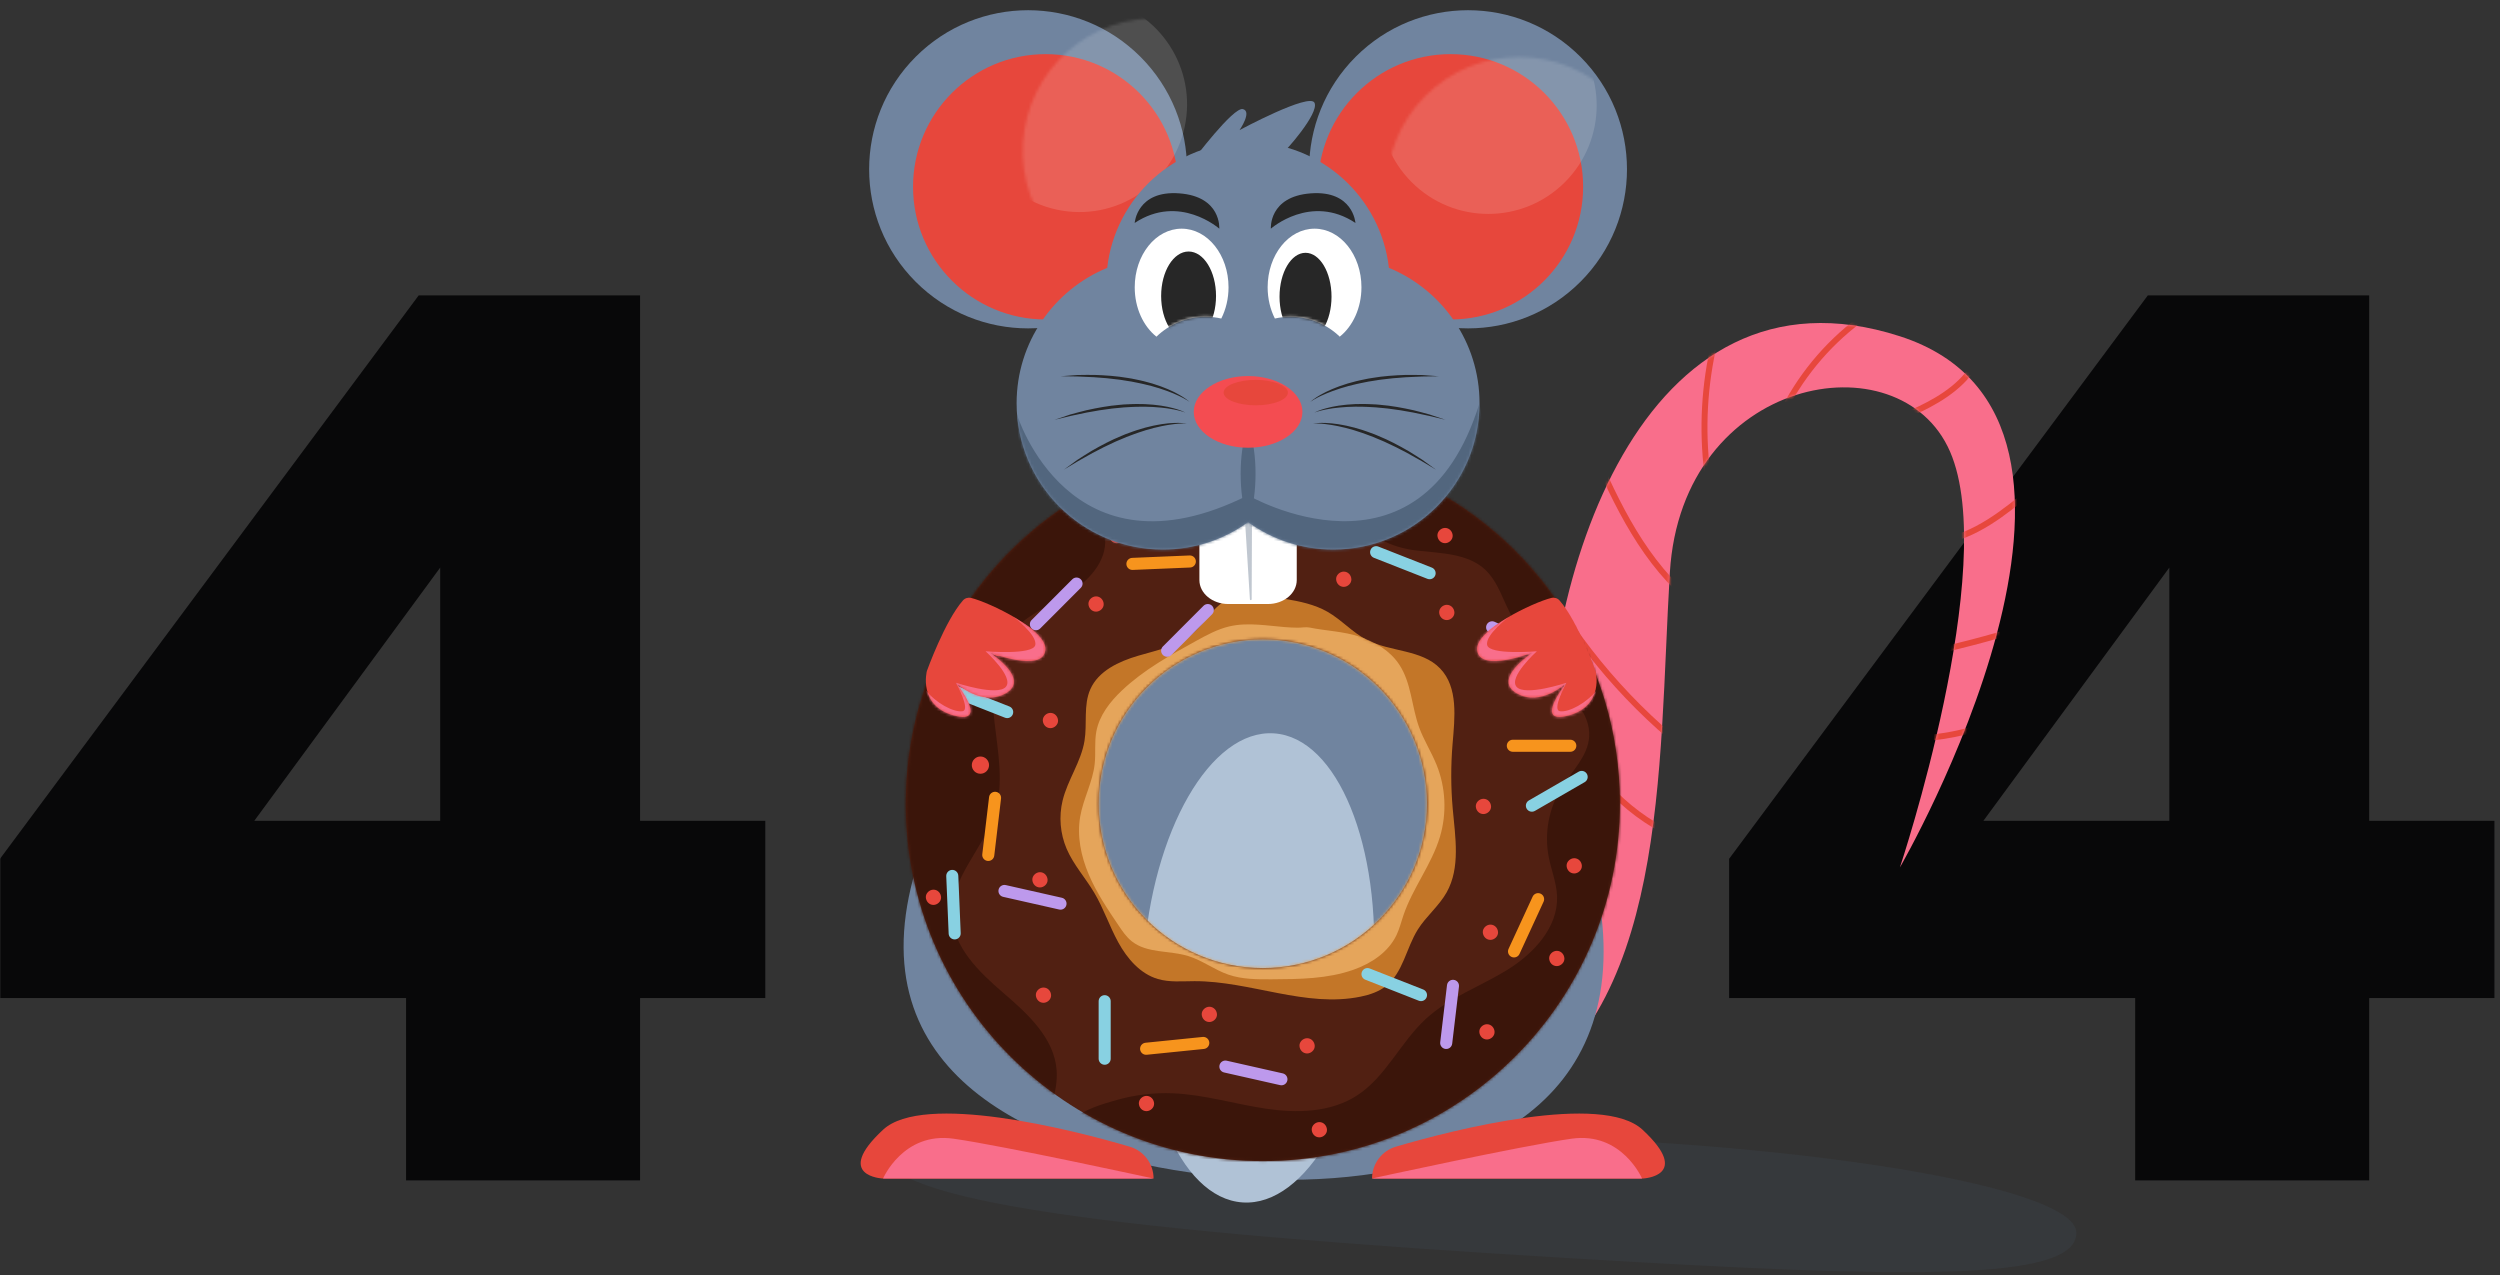 <svg width="898" height="458" viewBox="0 0 898 458" fill="none" xmlns="http://www.w3.org/2000/svg">
<rect x="0" y="0" width="898" height="458" fill="#333333" stroke="none"/>
<mask id="mask0_716_6614" style="mask-type:alpha" maskUnits="userSpaceOnUse" x="0" y="0" width="898" height="458">
<rect y="0.737" width="898" height="456.875" fill="#D9D9D9"/>
</mask>
<g mask="url(#mask0_716_6614)">
<path d="M145.856 358.507H0V308.48L150.396 106.099H229.913V294.837H274.896V358.507H229.913V423.998H145.856V358.507ZM158.121 294.837V203.88L91.333 294.837H158.121Z" fill="#080809"/>
<path d="M766.953 358.507H621.102V308.48L771.498 106.099H851.014V294.837H895.998V358.507H851.014V423.998H766.953V358.507ZM779.223 294.837V203.88L712.43 294.837H779.223Z" fill="#080809"/>
<path opacity="0.12" d="M745.835 442.817C745.835 460.712 682.74 459.026 564.836 451.999C398.957 442.113 317.191 431.425 317.191 413.529C317.191 395.633 393.852 407.692 512.585 407.692C631.318 407.692 745.835 424.916 745.835 442.817Z" fill="#52667E"/>
<path d="M439.934 409.846C439.934 409.846 559.153 363.715 555.668 286.549C552.182 209.384 589.413 90.779 682.44 120.785C775.467 150.786 682.44 311.588 682.44 311.588C682.44 311.588 718.468 203.634 700.454 162.21C682.44 120.785 604.067 135.081 599.813 205.654C595.56 276.228 599.554 364.724 539.797 396.731C480.039 428.738 439.934 409.846 439.934 409.846Z" fill="#F96E8B"/>
<mask id="mask1_716_6614" style="mask-type:luminance" maskUnits="userSpaceOnUse" x="439" y="116" width="285" height="300">
<path d="M439.934 409.846C439.934 409.846 559.153 363.715 555.668 286.549C552.182 209.384 589.413 90.78 682.44 120.785C775.467 150.786 682.44 311.589 682.44 311.589C682.44 311.589 718.468 203.635 700.454 162.21C682.44 120.785 604.067 135.081 599.813 205.655C595.56 276.228 599.554 364.725 539.797 396.731C480.039 428.738 439.934 409.846 439.934 409.846Z" fill="white"/>
</mask>
<g mask="url(#mask1_716_6614)">
<path d="M685.396 266.407C684.267 266.407 683.137 266.384 682.008 266.337L682.096 264.202C694.236 264.697 706.562 262.451 717.753 257.711L718.586 259.68C708.145 264.104 696.74 266.407 685.396 266.407Z" fill="#E7473C"/>
</g>
<mask id="mask2_716_6614" style="mask-type:luminance" maskUnits="userSpaceOnUse" x="439" y="116" width="285" height="300">
<path d="M439.934 409.846C439.934 409.846 559.153 363.715 555.668 286.549C552.182 209.384 589.413 90.78 682.44 120.785C775.467 150.786 682.44 311.589 682.44 311.589C682.44 311.589 718.468 203.635 700.454 162.21C682.44 120.785 604.067 135.081 599.813 205.655C595.56 276.228 599.554 364.725 539.797 396.731C480.039 428.738 439.934 409.846 439.934 409.846Z" fill="white"/>
</mask>
<g mask="url(#mask2_716_6614)">
<path d="M694.212 235.257L693.754 233.168C706.445 230.388 719.141 226.914 731.48 222.837L732.151 224.871C719.743 228.971 706.977 232.464 694.212 235.257Z" fill="#E7473C"/>
</g>
<mask id="mask3_716_6614" style="mask-type:luminance" maskUnits="userSpaceOnUse" x="439" y="116" width="285" height="300">
<path d="M439.934 409.846C439.934 409.846 559.153 363.715 555.668 286.549C552.182 209.384 589.413 90.78 682.44 120.785C775.467 150.786 682.44 311.589 682.44 311.589C682.44 311.589 718.468 203.635 700.454 162.21C682.44 120.785 604.067 135.081 599.813 205.655C595.56 276.228 599.554 364.725 539.797 396.731C480.039 428.738 439.934 409.846 439.934 409.846Z" fill="white"/>
</mask>
<g mask="url(#mask3_716_6614)">
<path d="M696.631 195.648L696.34 193.531C708.975 191.775 719.866 182.765 728.614 175.529L729.975 177.178C721.019 184.59 709.869 193.809 696.631 195.648Z" fill="#E7473C"/>
</g>
<mask id="mask4_716_6614" style="mask-type:luminance" maskUnits="userSpaceOnUse" x="439" y="116" width="285" height="300">
<path d="M439.934 409.846C439.934 409.846 559.153 363.715 555.668 286.549C552.182 209.384 589.413 90.78 682.44 120.785C775.467 150.786 682.44 311.589 682.44 311.589C682.44 311.589 718.468 203.635 700.454 162.21C682.44 120.785 604.067 135.081 599.813 205.655C595.56 276.228 599.554 364.725 539.797 396.731C480.039 428.738 439.934 409.846 439.934 409.846Z" fill="white"/>
</mask>
<g mask="url(#mask4_716_6614)">
<path d="M676.797 153.547L676.047 151.546C679.518 150.244 682.99 148.808 686.368 147.275C694.149 143.754 702.753 139.107 707.853 131.32C707.83 131.269 707.812 131.218 707.793 131.162C707.604 130.542 707.965 129.939 708.418 129.671C708.913 129.374 709.52 129.444 709.927 129.847C710.126 130.046 710.719 130.782 709.992 131.95C704.604 140.576 695.01 145.713 687.252 149.225C683.827 150.772 680.31 152.227 676.797 153.547ZM708.955 131.621C709.149 131.644 709.344 131.607 709.515 131.505C709.871 131.292 709.936 130.866 709.839 130.542C709.709 130.115 709.298 129.814 708.872 129.837L708.955 131.621Z" fill="#E7473C"/>
</g>
<mask id="mask5_716_6614" style="mask-type:luminance" maskUnits="userSpaceOnUse" x="439" y="116" width="285" height="300">
<path d="M439.934 409.846C439.934 409.846 559.153 363.715 555.668 286.549C552.182 209.384 589.413 90.78 682.44 120.785C775.467 150.786 682.44 311.589 682.44 311.589C682.44 311.589 718.468 203.635 700.454 162.21C682.44 120.785 604.067 135.081 599.813 205.655C595.56 276.228 599.554 364.725 539.797 396.731C480.039 428.738 439.934 409.846 439.934 409.846Z" fill="white"/>
</mask>
<g mask="url(#mask5_716_6614)">
<path d="M640.691 149.78L638.766 148.854C645.315 135.187 655.187 123.157 667.309 114.067L668.591 115.781C656.738 124.662 647.092 136.42 640.691 149.78Z" fill="#E7473C"/>
</g>
<mask id="mask6_716_6614" style="mask-type:luminance" maskUnits="userSpaceOnUse" x="439" y="116" width="285" height="300">
<path d="M439.934 409.846C439.934 409.846 559.153 363.715 555.668 286.549C552.182 209.384 589.413 90.78 682.44 120.785C775.467 150.786 682.44 311.589 682.44 311.589C682.44 311.589 718.468 203.635 700.454 162.21C682.44 120.785 604.067 135.081 599.813 205.655C595.56 276.228 599.554 364.725 539.797 396.731C480.039 428.738 439.934 409.846 439.934 409.846Z" fill="white"/>
</mask>
<g mask="url(#mask6_716_6614)">
<path d="M612.198 170.006C610.24 154.102 611.119 138.129 614.817 122.536L616.895 123.031C613.258 138.375 612.387 154.093 614.317 169.742L612.198 170.006Z" fill="#E7473C"/>
</g>
<mask id="mask7_716_6614" style="mask-type:luminance" maskUnits="userSpaceOnUse" x="439" y="116" width="285" height="300">
<path d="M439.934 409.846C439.934 409.846 559.153 363.715 555.668 286.549C552.182 209.384 589.413 90.78 682.44 120.785C775.467 150.786 682.44 311.589 682.44 311.589C682.44 311.589 718.468 203.635 700.454 162.21C682.44 120.785 604.067 135.081 599.813 205.655C595.56 276.228 599.554 364.725 539.797 396.731C480.039 428.738 439.934 409.846 439.934 409.846Z" fill="white"/>
</mask>
<g mask="url(#mask7_716_6614)">
<path d="M605.031 215.027C587.545 199.702 577.857 177.326 569.309 157.587L571.271 156.734C579.727 176.27 589.317 198.409 606.438 213.414L605.031 215.027Z" fill="#E7473C"/>
</g>
<mask id="mask8_716_6614" style="mask-type:luminance" maskUnits="userSpaceOnUse" x="439" y="116" width="285" height="300">
<path d="M439.934 409.846C439.934 409.846 559.153 363.715 555.668 286.549C552.182 209.384 589.413 90.78 682.44 120.785C775.467 150.786 682.44 311.589 682.44 311.589C682.44 311.589 718.468 203.635 700.454 162.21C682.44 120.785 604.067 135.081 599.813 205.655C595.56 276.228 599.554 364.725 539.797 396.731C480.039 428.738 439.934 409.846 439.934 409.846Z" fill="white"/>
</mask>
<g mask="url(#mask8_716_6614)">
<path d="M603.645 268.987C581.521 251.128 562.914 228.34 549.844 203.083L551.741 202.101C564.682 227.099 583.094 249.65 604.987 267.324L603.645 268.987Z" fill="#E7473C"/>
</g>
<mask id="mask9_716_6614" style="mask-type:luminance" maskUnits="userSpaceOnUse" x="439" y="116" width="285" height="300">
<path d="M439.934 409.846C439.934 409.846 559.153 363.715 555.668 286.549C552.182 209.384 589.413 90.78 682.44 120.785C775.467 150.786 682.44 311.589 682.44 311.589C682.44 311.589 718.468 203.635 700.454 162.21C682.44 120.785 604.067 135.081 599.813 205.655C595.56 276.228 599.554 364.725 539.797 396.731C480.039 428.738 439.934 409.846 439.934 409.846Z" fill="white"/>
</mask>
<g mask="url(#mask9_716_6614)">
<path d="M600.091 300.707C591.394 296.602 583.294 290.575 576.671 283.274C570.047 275.973 564.831 267.324 561.582 258.267L563.595 257.544C566.747 266.342 571.816 274.741 578.254 281.833C584.692 288.926 592.556 294.786 601.002 298.77L600.091 300.707Z" fill="#E7473C"/>
</g>
<path d="M575.813 348.061C571.48 412.631 500.985 426.848 447.624 423.262C394.258 419.677 320.42 399.103 324.753 334.534C329.085 269.965 409.948 185.841 463.314 189.431C516.675 193.017 580.145 283.487 575.813 348.061Z" fill="#70849F"/>
<mask id="mask10_716_6614" style="mask-type:luminance" maskUnits="userSpaceOnUse" x="294" y="223" width="236" height="252">
<path d="M460.637 224.011C524.716 232.664 534.166 304.02 527.016 357.072C519.866 410.128 494.409 482.492 430.33 473.839C366.252 465.186 287.807 378.791 294.961 325.735C302.111 272.684 396.553 215.358 460.637 224.011Z" fill="white"/>
</mask>
<g mask="url(#mask10_716_6614)">
<path d="M493.237 350.441C496.358 303.915 480.422 264.956 457.643 263.425C434.863 261.894 413.867 298.37 410.745 344.897C407.624 391.423 423.56 430.382 446.339 431.913C469.119 433.444 490.115 396.968 493.237 350.441Z" fill="#B0C2D6"/>
</g>
<path d="M506.984 171.934C506.984 172.027 506.993 172.115 506.993 172.208C506.993 182.487 498.666 190.821 488.396 190.821C481.55 190.821 475.57 187.115 472.344 181.603C468.933 185.716 463.787 188.338 458.029 188.338C458.029 194.708 452.868 199.874 446.504 199.874C440.14 199.874 434.979 194.708 434.979 188.338C434.979 187.852 435.012 187.375 435.072 186.907C432.869 187.829 430.448 188.338 427.912 188.338C421.075 188.338 415.109 184.646 411.874 179.147C408.574 182.149 404.186 183.984 399.373 183.984C394.531 183.984 390.125 182.131 386.82 179.101C349.96 201.643 325.359 242.29 325.359 288.69C325.359 359.588 382.78 417.06 453.613 417.06C524.447 417.06 581.867 359.588 581.867 288.69C581.867 236.856 551.171 192.202 506.984 171.934ZM453.613 347.724C421.038 347.724 394.633 321.294 394.633 288.69C394.633 256.086 421.038 229.657 453.613 229.657C486.188 229.657 512.593 256.086 512.593 288.69C512.593 321.294 486.188 347.724 453.613 347.724Z" fill="#512012"/>
<mask id="mask11_716_6614" style="mask-type:luminance" maskUnits="userSpaceOnUse" x="325" y="171" width="257" height="247">
<path d="M506.984 171.935C506.984 172.028 506.993 172.116 506.993 172.208C506.993 182.488 498.666 190.822 488.396 190.822C481.55 190.822 475.57 187.116 472.344 181.603C468.933 185.717 463.787 188.339 458.029 188.339C458.029 194.709 452.868 199.874 446.504 199.874C440.14 199.874 434.979 194.709 434.979 188.339C434.979 187.853 435.012 187.376 435.072 186.908C432.869 187.83 430.448 188.339 427.912 188.339C421.075 188.339 415.109 184.647 411.874 179.148C408.574 182.15 404.186 183.984 399.373 183.984C394.531 183.984 390.125 182.131 386.82 179.102C349.96 201.644 325.359 242.291 325.359 288.691C325.359 359.588 382.78 417.061 453.613 417.061C524.447 417.061 581.867 359.588 581.867 288.691C581.867 236.857 551.171 192.203 506.984 171.935ZM453.613 347.724C421.038 347.724 394.633 321.295 394.633 288.691C394.633 256.087 421.038 229.657 453.613 229.657C486.188 229.657 512.593 256.087 512.593 288.691C512.593 321.295 486.188 347.724 453.613 347.724Z" fill="white"/>
</mask>
<g mask="url(#mask11_716_6614)">
<path d="M439.892 215.894C435.342 218.674 432.746 223.76 428.733 227.277C423.285 232.048 415.796 233.494 408.854 235.537C401.906 237.58 394.556 240.971 391.636 247.605C389.118 253.326 390.567 259.96 389.553 266.13C388.322 273.649 383.499 280.13 381.694 287.533C380.296 293.264 380.81 299.444 383.124 304.864C385.573 310.59 389.868 315.306 393.048 320.661C396.426 326.35 398.514 332.715 401.698 338.515C404.882 344.315 409.543 349.772 415.884 351.653C420.115 352.904 424.627 352.441 429.034 352.431C449.153 352.394 469.097 362.076 488.796 357.981C492.017 357.314 495.234 356.239 497.821 354.21C503.996 349.365 505.106 340.544 509.277 333.892C512.271 329.12 516.858 325.479 519.621 320.568C524.629 311.674 522.732 300.708 521.824 290.54C521.135 282.803 521.116 275.006 521.76 267.265C522.546 257.806 523.875 246.91 517.27 240.09C510.637 233.243 499.404 234.207 490.939 229.834C485.792 227.175 481.849 222.616 476.818 219.739C472.184 217.094 466.894 216.019 461.692 215.135C457.003 214.338 452.352 213.221 447.552 213.587C444.872 213.786 442.211 214.481 439.892 215.894Z" fill="#C37628"/>
<mask id="mask12_716_6614" style="mask-type:luminance" maskUnits="userSpaceOnUse" x="380" y="213" width="143" height="146">
<path d="M439.88 215.894C435.33 218.674 432.734 223.76 428.721 227.276C423.273 232.048 415.785 233.493 408.842 235.536C401.895 237.579 394.545 240.97 391.624 247.604C389.106 253.326 390.555 259.959 389.541 266.13C388.31 273.649 383.487 280.13 381.682 287.533C380.284 293.263 380.798 299.443 383.112 304.863C385.561 310.589 389.856 315.305 393.036 320.661C396.415 326.349 398.502 332.715 401.686 338.515C404.871 344.315 409.532 349.772 415.872 351.653C420.103 352.904 424.616 352.44 429.022 352.431C449.142 352.394 469.086 362.076 488.784 357.981C492.006 357.314 495.222 356.239 497.81 354.21C503.984 349.364 505.095 340.544 509.265 333.891C512.26 329.12 516.846 325.479 519.61 320.568C524.617 311.673 522.72 300.708 521.813 290.539C521.123 282.803 521.105 275.006 521.748 267.265C522.535 257.805 523.863 246.909 517.258 240.09C510.626 233.243 499.393 234.207 490.927 229.834C485.78 227.174 481.837 222.616 476.806 219.739C472.173 217.094 466.882 216.019 461.68 215.134C456.992 214.337 452.34 213.221 447.54 213.587C444.86 213.786 442.199 214.481 439.88 215.894Z" fill="white"/>
</mask>
<g mask="url(#mask12_716_6614)">
<path d="M441.578 225.001C437.343 225.997 433.465 228.115 429.651 230.209C420.255 235.379 410.767 240.65 402.982 248.026C398.71 252.07 394.882 256.971 393.804 262.757C393.091 266.579 393.632 270.531 393.211 274.399C392.503 280.922 389.124 286.875 388.004 293.342C386.792 300.342 388.305 307.596 391.087 314.133C393.868 320.67 397.863 326.604 401.834 332.487C403.199 334.507 404.593 336.564 406.495 338.084C412.012 342.503 420.019 341.331 426.777 343.397C431.859 344.954 436.2 348.354 441.227 350.087C446.221 351.81 451.622 351.796 456.908 351.768C466.762 351.713 476.833 351.62 486.127 348.345C492.561 346.08 498.726 342.007 501.646 335.837C502.706 333.604 503.299 331.181 504.09 328.842C507.427 318.965 514.268 310.52 517.244 300.527C519.743 292.133 519.308 282.895 516.036 274.774C514.171 270.146 511.431 265.898 509.732 261.21C507.048 253.798 506.978 245.348 502.641 238.765C499.364 233.79 493.977 230.51 488.312 228.666C482.475 226.766 476.384 226.637 470.441 225.423C469.09 225.15 467.553 225.474 466.178 225.469C464.582 225.465 462.985 225.372 461.393 225.242C458.245 224.988 455.107 224.58 451.951 224.385C448.479 224.163 444.971 224.205 441.578 225.001Z" fill="#E5A55B"/>
</g>
</g>
<mask id="mask13_716_6614" style="mask-type:luminance" maskUnits="userSpaceOnUse" x="325" y="171" width="257" height="247">
<path d="M506.984 171.935C506.984 172.028 506.993 172.116 506.993 172.208C506.993 182.488 498.666 190.822 488.396 190.822C481.55 190.822 475.57 187.116 472.344 181.603C468.933 185.717 463.787 188.339 458.029 188.339C458.029 194.709 452.868 199.874 446.504 199.874C440.14 199.874 434.979 194.709 434.979 188.339C434.979 187.853 435.012 187.376 435.072 186.908C432.869 187.83 430.448 188.339 427.912 188.339C421.075 188.339 415.109 184.647 411.874 179.148C408.574 182.15 404.186 183.984 399.373 183.984C394.531 183.984 390.125 182.131 386.82 179.102C349.96 201.644 325.359 242.291 325.359 288.691C325.359 359.588 382.78 417.061 453.613 417.061C524.447 417.061 581.867 359.588 581.867 288.691C581.867 236.857 551.171 192.203 506.984 171.935ZM453.613 347.724C421.038 347.724 394.633 321.295 394.633 288.691C394.633 256.087 421.038 229.657 453.613 229.657C486.188 229.657 512.593 256.087 512.593 288.691C512.593 321.295 486.188 347.724 453.613 347.724Z" fill="white"/>
</mask>
<g mask="url(#mask13_716_6614)">
<path d="M396.949 193.332C397.667 201.787 390.752 208.944 383.55 213.415C376.348 217.885 368.063 221.198 362.815 227.859C356.057 236.434 355.983 248.414 357.219 259.264C358.459 270.113 360.667 281.324 357.441 291.757C353.456 304.64 341.515 315.138 341.941 328.619C342.306 340.149 351.646 349.127 360.394 356.641C369.142 364.156 378.644 372.823 379.537 384.321C379.843 388.231 379.084 392.146 378.112 395.944C377.612 397.89 377.024 399.887 375.756 401.443C373.09 404.719 368.017 405.136 364.125 403.5C360.232 401.865 357.265 398.627 354.535 395.402C344.741 383.844 336.187 371.104 330.383 357.109C325.167 344.532 322.228 331.106 320.488 317.602C317.16 291.826 318.192 265.189 326.278 240.488C334.364 215.787 349.855 193.115 371.563 178.851C375.312 176.386 380.264 174.144 384.55 176.59C388.373 178.767 392.071 182.376 394.408 186.092C395.783 188.283 396.727 190.743 396.949 193.332Z" fill="#3B150A"/>
</g>
<mask id="mask14_716_6614" style="mask-type:luminance" maskUnits="userSpaceOnUse" x="325" y="171" width="257" height="247">
<path d="M506.984 171.935C506.984 172.028 506.993 172.116 506.993 172.208C506.993 182.488 498.666 190.822 488.396 190.822C481.55 190.822 475.57 187.116 472.344 181.603C468.933 185.717 463.787 188.339 458.029 188.339C458.029 194.709 452.868 199.874 446.504 199.874C440.14 199.874 434.979 194.709 434.979 188.339C434.979 187.853 435.012 187.376 435.072 186.908C432.869 187.83 430.448 188.339 427.912 188.339C421.075 188.339 415.109 184.647 411.874 179.148C408.574 182.15 404.186 183.984 399.373 183.984C394.531 183.984 390.125 182.131 386.82 179.102C349.96 201.644 325.359 242.291 325.359 288.691C325.359 359.588 382.78 417.061 453.613 417.061C524.447 417.061 581.867 359.588 581.867 288.691C581.867 236.857 551.171 192.203 506.984 171.935ZM453.613 347.724C421.038 347.724 394.633 321.295 394.633 288.691C394.633 256.087 421.038 229.657 453.613 229.657C486.188 229.657 512.593 256.087 512.593 288.691C512.593 321.295 486.188 347.724 453.613 347.724Z" fill="white"/>
</mask>
<g mask="url(#mask14_716_6614)">
<path d="M421.226 392.707C432.5 393.161 443.433 396.547 454.587 398.224C465.746 399.901 477.873 399.66 487.361 393.55C497.798 386.823 503.038 374.385 512.174 365.972C520.482 358.324 531.489 354.451 541.12 348.563C550.752 342.675 559.741 333.178 559.296 321.888C559.106 317.066 557.2 312.493 556.288 307.759C554.654 299.286 556.348 290.21 560.93 282.9C564.661 276.947 570.395 271.633 570.826 264.62C571.326 256.466 564.536 250.004 558.958 244.042C551.567 236.134 545.457 227.031 540.94 217.186C538.936 212.813 537.149 208.162 533.687 204.827C527.369 198.735 517.608 198.762 508.897 197.757C500.187 196.752 490.064 192.722 488.625 184.063C487.681 178.37 490.976 172.926 494.133 168.099C496.72 164.143 499.733 159.872 504.324 158.755C507.245 158.046 510.304 158.769 513.202 159.575C543.277 167.946 571.83 187.181 584.109 215.908C590.288 230.362 592.042 246.279 593.098 261.961C594.116 277.044 594.542 292.249 592.565 307.235C587.414 346.311 565.16 382.821 532.803 405.284C500.446 427.748 458.484 435.813 420.115 426.951C408.669 424.306 397.13 420.141 387.609 413.09C384.064 410.464 381.301 405.762 385.295 402.134C389.317 398.484 396.181 396.496 401.305 395.065C407.771 393.254 414.519 392.438 421.226 392.707Z" fill="#3B150A"/>
</g>
<path d="M355.267 274.833C355.267 276.547 353.879 277.932 352.171 277.932C350.458 277.932 349.074 276.543 349.074 274.833C349.074 273.124 350.463 271.734 352.171 271.734C353.879 271.734 355.267 273.119 355.267 274.833Z" fill="#E7473C"/>
<path d="M393.707 219.705C395.137 219.705 396.512 218.445 396.447 216.962C396.382 215.475 395.244 214.22 393.707 214.22C392.277 214.22 390.902 215.48 390.967 216.962C391.036 218.45 392.17 219.705 393.707 219.705Z" fill="#E7473C"/>
<path d="M377.316 261.556C378.747 261.556 380.121 260.296 380.056 258.814C379.992 257.327 378.853 256.071 377.316 256.071C375.886 256.071 374.512 257.331 374.576 258.814C374.646 260.301 375.784 261.556 377.316 261.556Z" fill="#E7473C"/>
<path d="M358.633 235.688C360.063 235.688 361.438 234.428 361.373 232.946C361.308 231.459 360.17 230.203 358.633 230.203C357.203 230.203 355.828 231.463 355.893 232.946C355.962 234.433 357.101 235.688 358.633 235.688Z" fill="#E7473C"/>
<path d="M519.688 222.735C521.118 222.735 522.492 221.475 522.428 219.992C522.363 218.505 521.224 217.25 519.688 217.25C518.257 217.25 516.883 218.51 516.948 219.992C517.012 221.479 518.151 222.735 519.688 222.735Z" fill="#E7473C"/>
<path d="M519.063 195.115C520.493 195.115 521.867 193.855 521.803 192.373C521.738 190.886 520.599 189.63 519.063 189.63C517.632 189.63 516.258 190.89 516.323 192.373C516.392 193.855 517.531 195.115 519.063 195.115Z" fill="#E7473C"/>
<path d="M482.676 210.805C484.106 210.805 485.481 209.545 485.416 208.063C485.351 206.576 484.212 205.32 482.676 205.32C481.246 205.32 479.871 206.58 479.936 208.063C480.005 209.55 481.139 210.805 482.676 210.805Z" fill="#E7473C"/>
<path d="M565.465 313.752C566.895 313.752 568.27 312.492 568.205 311.01C568.14 309.523 567.002 308.267 565.465 308.267C564.035 308.267 562.66 309.527 562.725 311.01C562.794 312.497 563.933 313.752 565.465 313.752Z" fill="#E7473C"/>
<path d="M564.852 254.746C566.282 254.746 567.656 253.486 567.592 252.003C567.527 250.516 566.388 249.261 564.852 249.261C563.421 249.261 562.047 250.521 562.112 252.003C562.181 253.49 563.315 254.746 564.852 254.746Z" fill="#E7473C"/>
<path d="M532.852 292.41C534.282 292.41 535.656 291.15 535.592 289.668C535.527 288.181 534.388 286.925 532.852 286.925C531.421 286.925 530.047 288.185 530.112 289.668C530.181 291.155 531.32 292.41 532.852 292.41Z" fill="#E7473C"/>
<path d="M534.113 373.387C535.544 373.387 536.918 372.127 536.853 370.645C536.789 369.158 535.65 367.902 534.113 367.902C532.683 367.902 531.308 369.162 531.373 370.645C531.443 372.132 532.581 373.387 534.113 373.387Z" fill="#E7473C"/>
<path d="M535.359 337.605C536.79 337.605 538.164 336.345 538.099 334.863C538.035 333.376 536.896 332.12 535.359 332.12C533.929 332.12 532.555 333.38 532.619 334.863C532.689 336.35 533.827 337.605 535.359 337.605Z" fill="#E7473C"/>
<path d="M559.195 347.024C560.626 347.024 562 345.764 561.935 344.281C561.871 342.794 560.732 341.539 559.195 341.539C557.765 341.539 556.391 342.799 556.455 344.281C556.525 345.768 557.663 347.024 559.195 347.024Z" fill="#E7473C"/>
<path d="M473.91 408.54C475.34 408.54 476.715 407.28 476.65 405.798C476.585 404.311 475.447 403.055 473.91 403.055C472.48 403.055 471.105 404.316 471.17 405.798C471.24 407.285 472.374 408.54 473.91 408.54Z" fill="#E7473C"/>
<path d="M469.512 378.409C470.942 378.409 472.317 377.149 472.252 375.667C472.187 374.18 471.048 372.924 469.512 372.924C468.082 372.924 466.707 374.184 466.772 375.667C466.837 377.154 467.975 378.409 469.512 378.409Z" fill="#E7473C"/>
<path d="M411.816 399.127C413.247 399.127 414.621 397.867 414.556 396.384C414.492 394.897 413.353 393.642 411.816 393.642C410.386 393.642 409.012 394.902 409.076 396.384C409.146 397.871 410.284 399.127 411.816 399.127Z" fill="#E7473C"/>
<path d="M374.816 360.208C376.247 360.208 377.621 358.948 377.556 357.465C377.492 355.978 376.353 354.723 374.816 354.723C373.386 354.723 372.012 355.983 372.076 357.465C372.146 358.948 373.28 360.208 374.816 360.208Z" fill="#E7473C"/>
<path d="M434.398 367.11C435.829 367.11 437.203 365.85 437.139 364.368C437.074 362.881 435.935 361.625 434.398 361.625C432.968 361.625 431.594 362.886 431.658 364.368C431.723 365.855 432.862 367.11 434.398 367.11Z" fill="#E7473C"/>
<path d="M335.297 325.051C336.727 325.051 338.102 323.791 338.037 322.308C337.972 320.821 336.834 319.566 335.297 319.566C333.867 319.566 332.492 320.826 332.557 322.308C332.626 323.795 333.765 325.051 335.297 325.051Z" fill="#E7473C"/>
<path d="M373.555 318.773C374.985 318.773 376.36 317.513 376.295 316.031C376.23 314.544 375.091 313.288 373.555 313.288C372.125 313.288 370.75 314.548 370.815 316.031C370.884 317.518 372.018 318.773 373.555 318.773Z" fill="#E7473C"/>
<path d="M401.145 195.115C402.575 195.115 403.949 193.855 403.885 192.373C403.82 190.886 402.681 189.63 401.145 189.63C399.714 189.63 398.34 190.89 398.405 192.373C398.474 193.855 399.608 195.115 401.145 195.115Z" fill="#E7473C"/>
<path d="M396.799 382.463C395.605 382.463 394.633 381.495 394.633 380.295V359.629C394.633 358.434 395.6 357.461 396.799 357.461C397.993 357.461 398.965 358.429 398.965 359.629V380.295C398.965 381.495 397.993 382.463 396.799 382.463Z" fill="#88D1E2"/>
<path d="M548.38 290.482C547.783 289.445 548.135 288.12 549.172 287.522L567.052 277.191C568.088 276.594 569.412 276.946 570.009 277.984C570.606 279.021 570.254 280.346 569.218 280.944L551.338 291.275C550.301 291.877 548.978 291.52 548.38 290.482Z" fill="#88D1E2"/>
<path d="M541.242 267.875C541.242 266.68 542.21 265.707 543.408 265.707H564.056C565.25 265.707 566.222 266.675 566.222 267.875C566.222 269.07 565.255 270.043 564.056 270.043H543.408C542.21 270.038 541.242 269.07 541.242 267.875Z" fill="#F7941D"/>
<path d="M553.396 321.012C554.484 321.512 554.956 322.8 554.456 323.889L545.805 342.655C545.306 343.744 544.019 344.217 542.931 343.716C541.843 343.216 541.371 341.928 541.871 340.839L550.522 322.073C551.022 320.984 552.308 320.507 553.396 321.012Z" fill="#F7941D"/>
<path d="M409.527 376.932C409.406 375.742 410.272 374.676 411.462 374.556L432.002 372.471C433.192 372.35 434.257 373.217 434.377 374.407C434.497 375.598 433.632 376.663 432.442 376.784L411.901 378.869C410.712 378.989 409.647 378.123 409.527 376.932Z" fill="#F7941D"/>
<path d="M357.682 284.423C358.872 284.566 359.719 285.641 359.575 286.832L357.136 307.354C356.993 308.545 355.919 309.393 354.729 309.249C353.54 309.105 352.693 308.031 352.836 306.84L355.275 286.318C355.414 285.132 356.493 284.284 357.682 284.423Z" fill="#F7941D"/>
<path d="M429.556 201.596C429.607 202.791 428.677 203.801 427.483 203.852L406.854 204.719C405.66 204.77 404.651 203.838 404.6 202.643C404.549 201.448 405.479 200.438 406.673 200.387L427.302 199.521C428.496 199.47 429.505 200.401 429.556 201.596Z" fill="#F7941D"/>
<path d="M534.004 224.422C534.504 223.333 535.791 222.861 536.878 223.361L555.628 232.019C556.716 232.52 557.188 233.807 556.688 234.896C556.188 235.985 554.901 236.457 553.814 235.957L535.064 227.299C533.976 226.794 533.504 225.506 534.004 224.422Z" fill="#BD99EC"/>
<path d="M522.17 351.957C523.36 352.101 524.207 353.175 524.063 354.366L521.624 374.888C521.481 376.079 520.407 376.927 519.217 376.783C518.028 376.64 517.181 375.565 517.324 374.374L519.764 353.852C519.907 352.666 520.986 351.813 522.17 351.957Z" fill="#BD99EC"/>
<path d="M462.405 388.147C462.142 389.315 460.985 390.047 459.818 389.783L439.68 385.229C438.514 384.965 437.782 383.807 438.046 382.639C438.31 381.472 439.467 380.74 440.633 381.004L460.772 385.558C461.933 385.822 462.669 386.98 462.405 388.147Z" fill="#BD99EC"/>
<path d="M383.05 325.065C382.786 326.232 381.629 326.964 380.463 326.7L360.324 322.146C359.158 321.882 358.427 320.724 358.691 319.557C358.954 318.389 360.111 317.657 361.278 317.921L381.416 322.475C382.583 322.739 383.314 323.897 383.05 325.065Z" fill="#BD99EC"/>
<path d="M388.227 208.087C389.074 208.935 389.074 210.306 388.227 211.154L373.629 225.765C372.782 226.613 371.412 226.613 370.565 225.765C369.718 224.917 369.718 223.546 370.565 222.698L385.163 208.087C386.01 207.239 387.38 207.239 388.227 208.087Z" fill="#BD99EC"/>
<path d="M435.372 217.597C436.219 218.445 436.219 219.816 435.372 220.664L420.773 235.276C419.926 236.123 418.556 236.123 417.709 235.276C416.862 234.428 416.862 233.056 417.709 232.209L432.308 217.597C433.155 216.754 434.529 216.754 435.372 217.597Z" fill="#BD99EC"/>
<path d="M489.191 349.099C489.626 347.983 490.885 347.436 491.995 347.872L511.213 355.423C512.328 355.858 512.874 357.118 512.439 358.23C512.004 359.347 510.745 359.893 509.63 359.458L490.412 351.907C489.302 351.476 488.751 350.216 489.191 349.099Z" fill="#88D1E2"/>
<path d="M340.548 247.436C340.983 246.32 342.242 245.773 343.357 246.213L362.575 253.764C363.69 254.2 364.236 255.46 363.797 256.576C363.362 257.693 362.103 258.239 360.987 257.799L341.77 250.248C340.659 249.808 340.113 248.552 340.548 247.436Z" fill="#88D1E2"/>
<path d="M341.966 312.464C343.16 312.413 344.169 313.344 344.22 314.54L345.086 335.187C345.137 336.382 344.206 337.392 343.012 337.443C341.818 337.494 340.809 336.563 340.758 335.368L339.893 314.72C339.842 313.525 340.772 312.515 341.966 312.464Z" fill="#88D1E2"/>
<path d="M492.288 197.552C492.723 196.436 493.982 195.889 495.093 196.324L514.31 203.876C515.426 204.311 515.972 205.571 515.537 206.688C515.102 207.804 513.843 208.351 512.727 207.915L493.51 200.364C492.399 199.924 491.848 198.669 492.288 197.552Z" fill="#88D1E2"/>
<path d="M560.186 215.679C559.455 214.85 558.317 214.512 557.243 214.776C550.703 216.393 529.801 226.306 530.592 233.51C531.513 241.872 550.721 234.307 550.721 234.307C550.721 234.307 535.887 243.753 544.663 248.937C553.438 254.121 562.704 245.245 562.704 245.245C562.704 245.245 550.393 260.588 563.496 256.974C576.4 253.416 573.141 241.033 573.141 241.033C573.141 241.033 566.703 223.064 560.186 215.679Z" fill="#E7473C"/>
<mask id="mask15_716_6614" style="mask-type:luminance" maskUnits="userSpaceOnUse" x="530" y="214" width="44" height="44">
<path d="M560.171 215.679C559.44 214.85 558.301 214.512 557.227 214.776C550.687 216.393 529.785 226.307 530.577 233.51C531.498 241.872 550.706 234.307 550.706 234.307C550.706 234.307 535.872 243.753 544.647 248.937C553.423 254.121 562.689 245.245 562.689 245.245C562.689 245.245 550.377 260.588 563.48 256.975C576.384 253.417 573.126 241.034 573.126 241.034C573.126 241.034 566.688 223.064 560.171 215.679Z" fill="white"/>
</mask>
<g mask="url(#mask15_716_6614)">
<path d="M542.077 221.508C542.077 221.508 533.334 228.081 534.195 231.727C535.06 235.378 552.033 233.937 552.033 233.937C552.033 233.937 541.739 243.198 544.743 246.705C547.751 250.216 562.696 245.245 562.696 245.245C562.696 245.245 557.212 255.048 560.378 255.483C563.544 255.924 570.028 252.463 573.499 247.951C573.499 247.951 571.315 260.241 561.336 259.375C551.361 258.509 544.743 251.022 544.743 251.022C544.743 251.022 533.741 244.013 530.561 239.116C527.382 234.22 528.627 230.477 528.918 229.995C529.21 229.518 542.077 221.508 542.077 221.508Z" fill="#F96E8B"/>
</g>
<path d="M345.888 215.679C346.62 214.85 347.758 214.512 348.832 214.776C355.372 216.393 376.274 226.306 375.482 233.51C374.561 241.872 355.353 234.307 355.353 234.307C355.353 234.307 370.188 243.753 361.412 248.937C352.637 254.121 343.37 245.245 343.37 245.245C343.37 245.245 355.682 260.588 342.579 256.974C329.675 253.416 332.933 241.033 332.933 241.033C332.933 241.033 339.371 223.064 345.888 215.679Z" fill="#E7473C"/>
<mask id="mask16_716_6614" style="mask-type:luminance" maskUnits="userSpaceOnUse" x="332" y="214" width="44" height="44">
<path d="M345.888 215.679C346.62 214.85 347.758 214.512 348.832 214.776C355.372 216.393 376.274 226.307 375.482 233.51C374.561 241.872 355.353 234.307 355.353 234.307C355.353 234.307 370.188 243.753 361.412 248.937C352.637 254.121 343.37 245.245 343.37 245.245C343.37 245.245 355.682 260.588 342.579 256.975C329.675 253.417 332.933 241.034 332.933 241.034C332.933 241.034 339.371 223.064 345.888 215.679Z" fill="white"/>
</mask>
<g mask="url(#mask16_716_6614)">
<path d="M363.981 221.508C363.981 221.508 372.724 228.081 371.863 231.727C370.998 235.378 354.025 233.937 354.025 233.937C354.025 233.937 364.319 243.198 361.315 246.705C358.306 250.216 343.361 245.245 343.361 245.245C343.361 245.245 348.846 255.048 345.68 255.483C342.514 255.924 336.03 252.463 332.558 247.951C332.558 247.951 334.743 260.241 344.722 259.375C354.696 258.509 361.315 251.022 361.315 251.022C361.315 251.022 372.317 244.013 375.496 239.116C378.676 234.22 377.431 230.477 377.14 229.995C376.853 229.518 363.981 221.508 363.981 221.508Z" fill="#F96E8B"/>
</g>
<path d="M414.365 423.337C414.365 418.047 410.885 413.386 405.817 411.89C384.873 405.696 331.706 392.317 317.191 405.803C299.104 422.614 317.191 423.337 317.191 423.337H414.365Z" fill="#E7473C"/>
<path d="M492.836 423.337C492.836 418.047 496.317 413.386 501.385 411.89C522.328 405.696 575.495 392.317 590.01 405.803C608.098 422.614 590.01 423.337 590.01 423.337H492.836Z" fill="#E7473C"/>
<path d="M317.191 423.337C317.191 423.337 324.435 406.461 342.49 409.018C360.546 411.575 414.365 423.337 414.365 423.337H317.191Z" fill="#F96E8B"/>
<path d="M589.83 423.337C589.83 423.337 582.587 406.461 564.531 409.018C546.476 411.575 492.656 423.337 492.656 423.337H589.83Z" fill="#F96E8B"/>
<path d="M567.691 101.219C589.986 78.903 589.986 42.722 567.691 20.407C545.395 -1.909 509.247 -1.909 486.952 20.407C464.656 42.722 464.656 78.903 486.952 101.219C509.247 123.534 545.395 123.534 567.691 101.219Z" fill="#70849F"/>
<path d="M521.046 114.758C547.342 114.758 568.659 93.421 568.659 67.102C568.659 40.782 547.342 19.446 521.046 19.446C494.751 19.446 473.434 40.782 473.434 67.102C473.434 93.421 494.751 114.758 521.046 114.758Z" fill="#E7473C"/>
<mask id="mask17_716_6614" style="mask-type:luminance" maskUnits="userSpaceOnUse" x="498" y="20" width="96" height="96">
<path d="M579.337 101.829C597.93 83.218 597.93 53.045 579.337 34.434C560.743 15.824 530.597 15.824 512.003 34.434C493.409 53.045 493.409 83.218 512.003 101.829C530.597 120.439 560.743 120.439 579.337 101.829Z" fill="white"/>
</mask>
<g mask="url(#mask17_716_6614)">
<path opacity="0.14" d="M562.123 65.426C577.327 50.207 577.327 25.533 562.123 10.315C546.918 -4.903 522.266 -4.903 507.062 10.315C491.857 25.533 491.857 50.207 507.062 65.426C522.266 80.644 546.918 80.644 562.123 65.426Z" fill="white"/>
</g>
<path d="M409.656 101.218C431.951 78.902 431.951 42.722 409.655 20.406C387.36 -1.91 351.212 -1.91 328.916 20.406C306.621 42.722 306.621 78.902 328.916 101.218C351.212 123.534 387.36 123.534 409.656 101.218Z" fill="#70849F"/>
<path d="M375.578 114.758C401.873 114.758 423.19 93.422 423.19 67.102C423.19 40.783 401.873 19.447 375.578 19.447C349.282 19.447 327.965 40.783 327.965 67.102C327.965 93.422 349.282 114.758 375.578 114.758Z" fill="#E7473C"/>
<mask id="mask18_716_6614" style="mask-type:luminance" maskUnits="userSpaceOnUse" x="367" y="6" width="96" height="96">
<path d="M461.996 61.868C466.208 35.888 448.581 11.409 422.625 7.192C396.668 2.976 372.211 20.619 367.999 46.599C363.786 72.579 381.413 97.058 407.37 101.274C433.326 105.491 457.783 87.848 461.996 61.868Z" fill="white"/>
</mask>
<g mask="url(#mask18_716_6614)">
<path opacity="0.14" d="M425.893 43.678C429.313 22.588 415.004 2.716 393.932 -0.707C372.861 -4.13 353.006 10.192 349.587 31.283C346.167 52.374 360.476 72.246 381.548 75.669C402.62 79.091 422.474 64.769 425.893 43.678Z" fill="white"/>
</g>
<path d="M448.31 183.742H430.824V208.35C430.824 213.108 435.467 216.962 441.197 216.962H448.306H455.42C461.15 216.962 465.792 213.108 465.792 208.35V183.742H448.31Z" fill="white"/>
<mask id="mask19_716_6614" style="mask-type:luminance" maskUnits="userSpaceOnUse" x="430" y="183" width="36" height="34">
<path d="M448.31 183.741H430.824V208.349C430.824 213.107 435.467 216.961 441.197 216.961H448.306H455.42C461.15 216.961 465.792 213.107 465.792 208.349V183.741H448.31Z" fill="white"/>
</mask>
<g mask="url(#mask19_716_6614)">
<path opacity="0.36" d="M447.137 185.845L448.965 215.295C449.011 215.684 449.581 215.66 449.599 215.271L449.719 185.877L447.137 185.845Z" fill="#52667E"/>
</g>
<path d="M498.897 96.214C496.009 70.808 474.459 51.069 448.304 51.069C422.149 51.069 400.599 70.808 397.71 96.214C378.614 104.08 365.168 122.888 365.168 144.838C365.168 173.87 388.68 197.404 417.687 197.404C429.114 197.404 439.69 193.749 448.308 187.546C456.927 193.749 467.503 197.404 478.93 197.404C507.937 197.404 531.449 173.87 531.449 144.838C531.44 122.884 517.994 104.08 498.897 96.214Z" fill="#70849F"/>
<mask id="mask20_716_6614" style="mask-type:luminance" maskUnits="userSpaceOnUse" x="365" y="51" width="167" height="147">
<path d="M498.882 96.215C495.993 70.809 474.443 51.07 448.288 51.07C422.133 51.07 400.583 70.809 397.695 96.215C378.598 104.081 365.152 122.889 365.152 144.839C365.152 173.871 388.665 197.405 417.671 197.405C429.099 197.405 439.675 193.75 448.293 187.547C456.911 193.75 467.487 197.405 478.915 197.405C507.921 197.405 531.433 173.871 531.433 144.839C531.424 122.885 517.978 104.081 498.882 96.215Z" fill="white"/>
</mask>
<g mask="url(#mask20_716_6614)">
<path d="M365.309 148.947C365.309 148.947 384.109 210.033 448.287 177.905C448.287 177.905 510.155 213.725 531.428 144.838C531.428 144.838 547.595 223.226 450.208 200.351C450.213 200.355 366.239 232.01 365.309 148.947Z" fill="#52667E"/>
</g>
<path d="M415.388 120.934C419.97 116.51 426.2 113.79 433.069 113.79C434.999 113.79 436.882 114.008 438.688 114.416C440.331 111.163 441.289 107.318 441.289 103.186C441.289 91.563 433.744 82.14 424.441 82.14C415.138 82.14 407.594 91.563 407.594 103.186C407.589 110.649 410.699 117.195 415.388 120.934Z" fill="white"/>
<mask id="mask21_716_6614" style="mask-type:luminance" maskUnits="userSpaceOnUse" x="407" y="82" width="35" height="39">
<path d="M415.384 120.934C419.966 116.51 426.196 113.791 433.065 113.791C434.995 113.791 436.879 114.008 438.684 114.416C440.327 111.164 441.285 107.319 441.285 103.187C441.285 91.563 433.74 82.141 424.437 82.141C415.134 82.141 407.59 91.563 407.59 103.187C407.585 110.65 410.696 117.196 415.384 120.934Z" fill="white"/>
</mask>
<g mask="url(#mask21_716_6614)">
<path d="M426.941 122.301C432.385 122.301 436.799 115.147 436.799 106.323C436.799 97.498 432.385 90.345 426.941 90.345C421.496 90.345 417.082 97.498 417.082 106.323C417.082 115.147 421.496 122.301 426.941 122.301Z" fill="#272727"/>
</g>
<path d="M481.237 120.934C476.655 116.51 470.425 113.79 463.556 113.79C461.626 113.79 459.742 114.008 457.937 114.416C456.294 111.163 455.336 107.318 455.336 103.186C455.336 91.563 462.88 82.14 472.183 82.14C481.487 82.14 489.031 91.563 489.031 103.186C489.031 110.649 485.921 117.195 481.237 120.934Z" fill="white"/>
<mask id="mask22_716_6614" style="mask-type:luminance" maskUnits="userSpaceOnUse" x="455" y="82" width="35" height="39">
<path d="M481.244 120.934C476.662 116.51 470.432 113.791 463.564 113.791C461.634 113.791 459.75 114.008 457.945 114.416C456.302 111.164 455.344 107.319 455.344 103.187C455.344 91.563 462.888 82.141 472.191 82.141C481.494 82.141 489.039 91.563 489.039 103.187C489.039 110.65 485.928 117.196 481.244 120.934Z" fill="white"/>
</mask>
<g mask="url(#mask22_716_6614)">
<path d="M468.945 122.328C474.101 122.328 478.28 115.272 478.28 106.568C478.28 97.864 474.101 90.808 468.945 90.808C463.789 90.808 459.609 97.864 459.609 106.568C459.609 115.272 463.789 122.328 468.945 122.328Z" fill="#272727"/>
</g>
<path d="M448.311 187.545C448.015 186.823 447.784 186.1 447.571 185.382C447.358 184.659 447.177 183.941 447.006 183.218C446.677 181.778 446.414 180.332 446.215 178.892C445.817 176.005 445.645 173.119 445.641 170.233C445.641 167.347 445.812 164.461 446.21 161.575C446.404 160.129 446.668 158.689 447.001 157.243C447.173 156.521 447.353 155.803 447.571 155.08C447.784 154.357 448.015 153.639 448.316 152.917C448.617 153.639 448.848 154.357 449.061 155.08C449.279 155.803 449.459 156.525 449.63 157.243C449.959 158.684 450.223 160.129 450.422 161.575C450.82 164.461 450.991 167.347 450.991 170.233C450.986 173.119 450.815 176.005 450.417 178.892C450.223 180.332 449.959 181.778 449.626 183.218C449.454 183.941 449.274 184.659 449.061 185.382C448.839 186.1 448.607 186.823 448.311 187.545Z" fill="#52667E"/>
<path d="M428.445 57.712C428.445 57.712 443.011 38.329 446.441 39.186C449.87 40.043 445.242 46.732 445.242 46.732C445.242 46.732 470.518 33.14 472.189 36.953C473.859 40.766 461.525 54.622 461.011 54.622C460.497 54.622 428.445 57.712 428.445 57.712Z" fill="#70849F"/>
<path d="M448.311 160.824C459.091 160.824 467.829 155.061 467.829 147.95C467.829 140.84 459.091 135.076 448.311 135.076C437.532 135.076 428.793 140.84 428.793 147.95C428.793 155.061 437.532 160.824 448.311 160.824Z" fill="#F44C51"/>
<mask id="mask23_716_6614" style="mask-type:luminance" maskUnits="userSpaceOnUse" x="428" y="135" width="40" height="26">
<path d="M448.307 160.825C459.087 160.825 467.825 155.061 467.825 147.951C467.825 140.841 459.087 135.077 448.307 135.077C437.528 135.077 428.789 140.841 428.789 147.951C428.789 155.061 437.528 160.825 448.307 160.825Z" fill="white"/>
</mask>
<g mask="url(#mask23_716_6614)">
<path d="M451.071 145.593C457.449 145.593 462.619 143.545 462.619 141.02C462.619 138.495 457.449 136.448 451.071 136.448C444.694 136.448 439.523 138.495 439.523 141.02C439.523 143.545 444.694 145.593 451.071 145.593Z" fill="#E7473C"/>
</g>
<path d="M470.625 144.365C472.143 143.054 473.888 142.02 475.675 141.099L476.346 140.751L477.031 140.436L478.405 139.806C478.868 139.602 479.34 139.431 479.808 139.246C480.275 139.065 480.743 138.875 481.215 138.703C482.168 138.384 483.122 138.064 484.08 137.754L486.991 136.962C487.472 136.818 487.968 136.73 488.458 136.619L489.935 136.308C490.425 136.207 490.916 136.095 491.411 136.003L492.902 135.762C496.868 135.081 500.881 134.812 504.889 134.673C506.893 134.641 508.898 134.692 510.902 134.715C512.901 134.845 514.901 134.974 516.891 135.15C514.887 135.21 512.892 135.224 510.897 135.243L507.907 135.377C506.912 135.433 505.917 135.433 504.922 135.512C503.931 135.595 502.936 135.674 501.946 135.748L500.46 135.859C499.965 135.901 499.474 135.975 498.979 136.03L496.017 136.369C495.771 136.392 495.521 136.429 495.281 136.471L494.545 136.591L493.073 136.827L491.601 137.054C491.11 137.142 490.629 137.249 490.143 137.346L488.685 137.643C488.199 137.745 487.709 137.833 487.232 137.958L484.339 138.666C483.39 138.954 482.437 139.227 481.483 139.505C480.544 139.82 479.604 140.144 478.665 140.468L477.276 141.011L476.582 141.279L475.901 141.58C474.069 142.349 472.282 143.243 470.625 144.365Z" fill="#272727"/>
<path d="M472.109 148.196C473.905 147.301 475.854 146.736 477.812 146.292L478.547 146.12L479.288 145.986L480.774 145.722C481.269 145.643 481.769 145.592 482.269 145.527C482.769 145.467 483.268 145.402 483.768 145.351C484.773 145.277 485.772 145.208 486.781 145.147L489.799 145.106C490.304 145.087 490.804 145.124 491.308 145.143L492.817 145.208C493.317 145.231 493.821 145.245 494.321 145.277L495.821 145.416C499.829 145.74 503.786 146.486 507.702 147.348C509.651 147.816 511.581 148.362 513.515 148.886C515.422 149.511 517.324 150.132 519.208 150.799C517.255 150.359 515.316 149.873 513.381 149.395L510.451 148.779C509.475 148.585 508.507 148.339 507.526 148.163C506.545 147.996 505.564 147.83 504.587 147.649L503.12 147.385C502.629 147.301 502.134 147.251 501.643 147.181L498.69 146.769C498.445 146.732 498.2 146.704 497.95 146.685L497.209 146.616L495.728 146.477L494.247 146.329C493.752 146.292 493.257 146.273 492.761 146.245L491.276 146.166C490.78 146.143 490.285 146.106 489.79 146.111L486.814 146.079C485.823 146.12 484.833 146.148 483.838 146.176C482.847 146.245 481.861 146.329 480.871 146.407L479.395 146.583L478.654 146.671L477.918 146.797C475.946 147.107 473.993 147.524 472.109 148.196Z" fill="#272727"/>
<path d="M471.68 152.128C473.661 151.813 475.688 151.86 477.687 152.022L478.442 152.082L479.192 152.179L480.687 152.369C481.186 152.443 481.677 152.545 482.172 152.633C482.668 152.726 483.163 152.814 483.653 152.916C484.63 153.148 485.611 153.379 486.588 153.625L489.481 154.486C489.967 154.621 490.434 154.806 490.906 154.973L492.322 155.487C492.795 155.663 493.271 155.825 493.739 156.006L495.127 156.59C498.853 158.104 502.408 159.999 505.884 161.996C507.606 163.024 509.281 164.127 510.97 165.206C512.6 166.374 514.229 167.537 515.83 168.736C514.095 167.731 512.396 166.689 510.693 165.646L508.082 164.182C507.208 163.701 506.361 163.177 505.477 162.719C504.588 162.265 503.704 161.811 502.824 161.347L501.501 160.657C501.056 160.43 500.603 160.236 500.154 160.022L497.46 158.744C497.238 158.633 497.011 158.535 496.78 158.443L496.095 158.155L494.72 157.581L493.35 156.993C492.887 156.807 492.42 156.645 491.957 156.469L490.564 155.95C490.096 155.779 489.638 155.594 489.161 155.45L486.333 154.528C485.375 154.269 484.422 154 483.464 153.731C482.501 153.5 481.529 153.282 480.562 153.064L479.099 152.791L478.368 152.657L477.632 152.555C475.665 152.24 473.679 152.05 471.68 152.128Z" fill="#272727"/>
<path d="M427.316 144.365C425.659 143.244 423.872 142.355 422.044 141.572L421.364 141.271L420.669 141.002L419.281 140.46C418.341 140.136 417.406 139.811 416.462 139.496C415.509 139.223 414.555 138.945 413.606 138.658L410.714 137.949C410.232 137.824 409.746 137.736 409.26 137.634L407.802 137.338C407.316 137.24 406.83 137.134 406.344 137.046L404.873 136.819L403.401 136.582L402.665 136.462C402.42 136.42 402.174 136.383 401.929 136.36L398.967 136.022C398.472 135.966 397.981 135.892 397.486 135.85L396 135.739C395.009 135.67 394.014 135.586 393.024 135.503C392.033 135.424 391.034 135.424 390.038 135.369L387.049 135.234C385.054 135.216 383.059 135.207 381.055 135.142C383.045 134.966 385.044 134.836 387.044 134.706C389.043 134.683 391.052 134.632 393.056 134.665C397.064 134.804 401.077 135.072 405.044 135.753L406.53 135.994C407.025 136.087 407.515 136.198 408.006 136.3L409.483 136.61C409.973 136.717 410.468 136.805 410.95 136.953L413.861 137.745C414.819 138.056 415.773 138.371 416.726 138.695C417.198 138.866 417.666 139.056 418.133 139.237C418.601 139.422 419.073 139.594 419.535 139.797L420.91 140.428L421.595 140.743L422.266 141.09C424.048 142.021 425.798 143.054 427.316 144.365Z" fill="#272727"/>
<path d="M425.828 148.196C423.944 147.525 421.991 147.108 420.029 146.807L419.293 146.681L418.552 146.593L417.076 146.417C416.085 146.339 415.095 146.255 414.109 146.186C413.118 146.158 412.123 146.126 411.133 146.088L408.157 146.121C407.661 146.116 407.166 146.153 406.671 146.177L405.185 146.255C404.69 146.283 404.195 146.302 403.699 146.339L402.218 146.487L400.737 146.626L399.997 146.695C399.751 146.714 399.501 146.742 399.256 146.779L396.303 147.191C395.813 147.261 395.317 147.311 394.827 147.395L393.36 147.659C392.383 147.84 391.402 148.006 390.42 148.173C389.439 148.345 388.472 148.59 387.495 148.789L384.566 149.405C382.631 149.887 380.696 150.369 378.738 150.809C380.622 150.142 382.524 149.521 384.431 148.896C386.361 148.372 388.291 147.826 390.245 147.358C394.16 146.496 398.118 145.755 402.126 145.426L403.625 145.287C404.125 145.255 404.63 145.241 405.13 145.218L406.638 145.153C407.143 145.134 407.643 145.097 408.147 145.116L411.165 145.157C412.169 145.218 413.174 145.287 414.178 145.361C414.678 145.412 415.178 145.477 415.678 145.537C416.178 145.602 416.678 145.648 417.173 145.732L418.659 145.996L419.399 146.13L420.135 146.302C422.084 146.737 424.032 147.302 425.828 148.196Z" fill="#272727"/>
<path d="M426.26 152.13C424.261 152.051 422.275 152.241 420.308 152.542L419.572 152.644L418.841 152.778L417.378 153.052C416.411 153.269 415.443 153.492 414.476 153.719C413.523 153.987 412.564 154.256 411.606 154.516L408.778 155.437C408.306 155.581 407.843 155.766 407.376 155.938L405.983 156.457C405.52 156.633 405.053 156.795 404.59 156.98L403.22 157.568L401.845 158.143L401.16 158.43C400.929 158.523 400.702 158.625 400.48 158.731L397.786 160.01C397.337 160.223 396.879 160.422 396.439 160.644L395.115 161.335C394.236 161.798 393.352 162.257 392.463 162.706C391.579 163.165 390.732 163.688 389.857 164.17L387.247 165.634C385.544 166.672 383.84 167.714 382.109 168.724C383.706 167.524 385.34 166.361 386.969 165.194C388.659 164.119 390.334 163.012 392.056 161.983C395.532 159.987 399.086 158.092 402.812 156.577L404.201 155.993C404.668 155.813 405.145 155.646 405.617 155.474L407.033 154.96C407.506 154.793 407.973 154.608 408.459 154.474L411.352 153.612C412.328 153.367 413.31 153.135 414.286 152.903C414.777 152.801 415.277 152.718 415.767 152.621C416.263 152.533 416.753 152.431 417.253 152.357L418.748 152.167L419.498 152.07L420.252 152.009C422.252 151.861 424.279 151.819 426.26 152.13Z" fill="#272727"/>
<path d="M437.968 82.14C437.968 82.14 423.597 69.446 407.578 80.083C407.578 80.083 408.383 68.33 423.592 69.451C438.806 70.572 437.968 82.14 437.968 82.14Z" fill="#272727"/>
<path d="M456.489 82.14C456.489 82.14 470.86 69.446 486.879 80.083C486.879 80.083 486.074 68.33 470.865 69.451C455.651 70.572 456.489 82.14 456.489 82.14Z" fill="#272727"/>
</g>
</svg>
